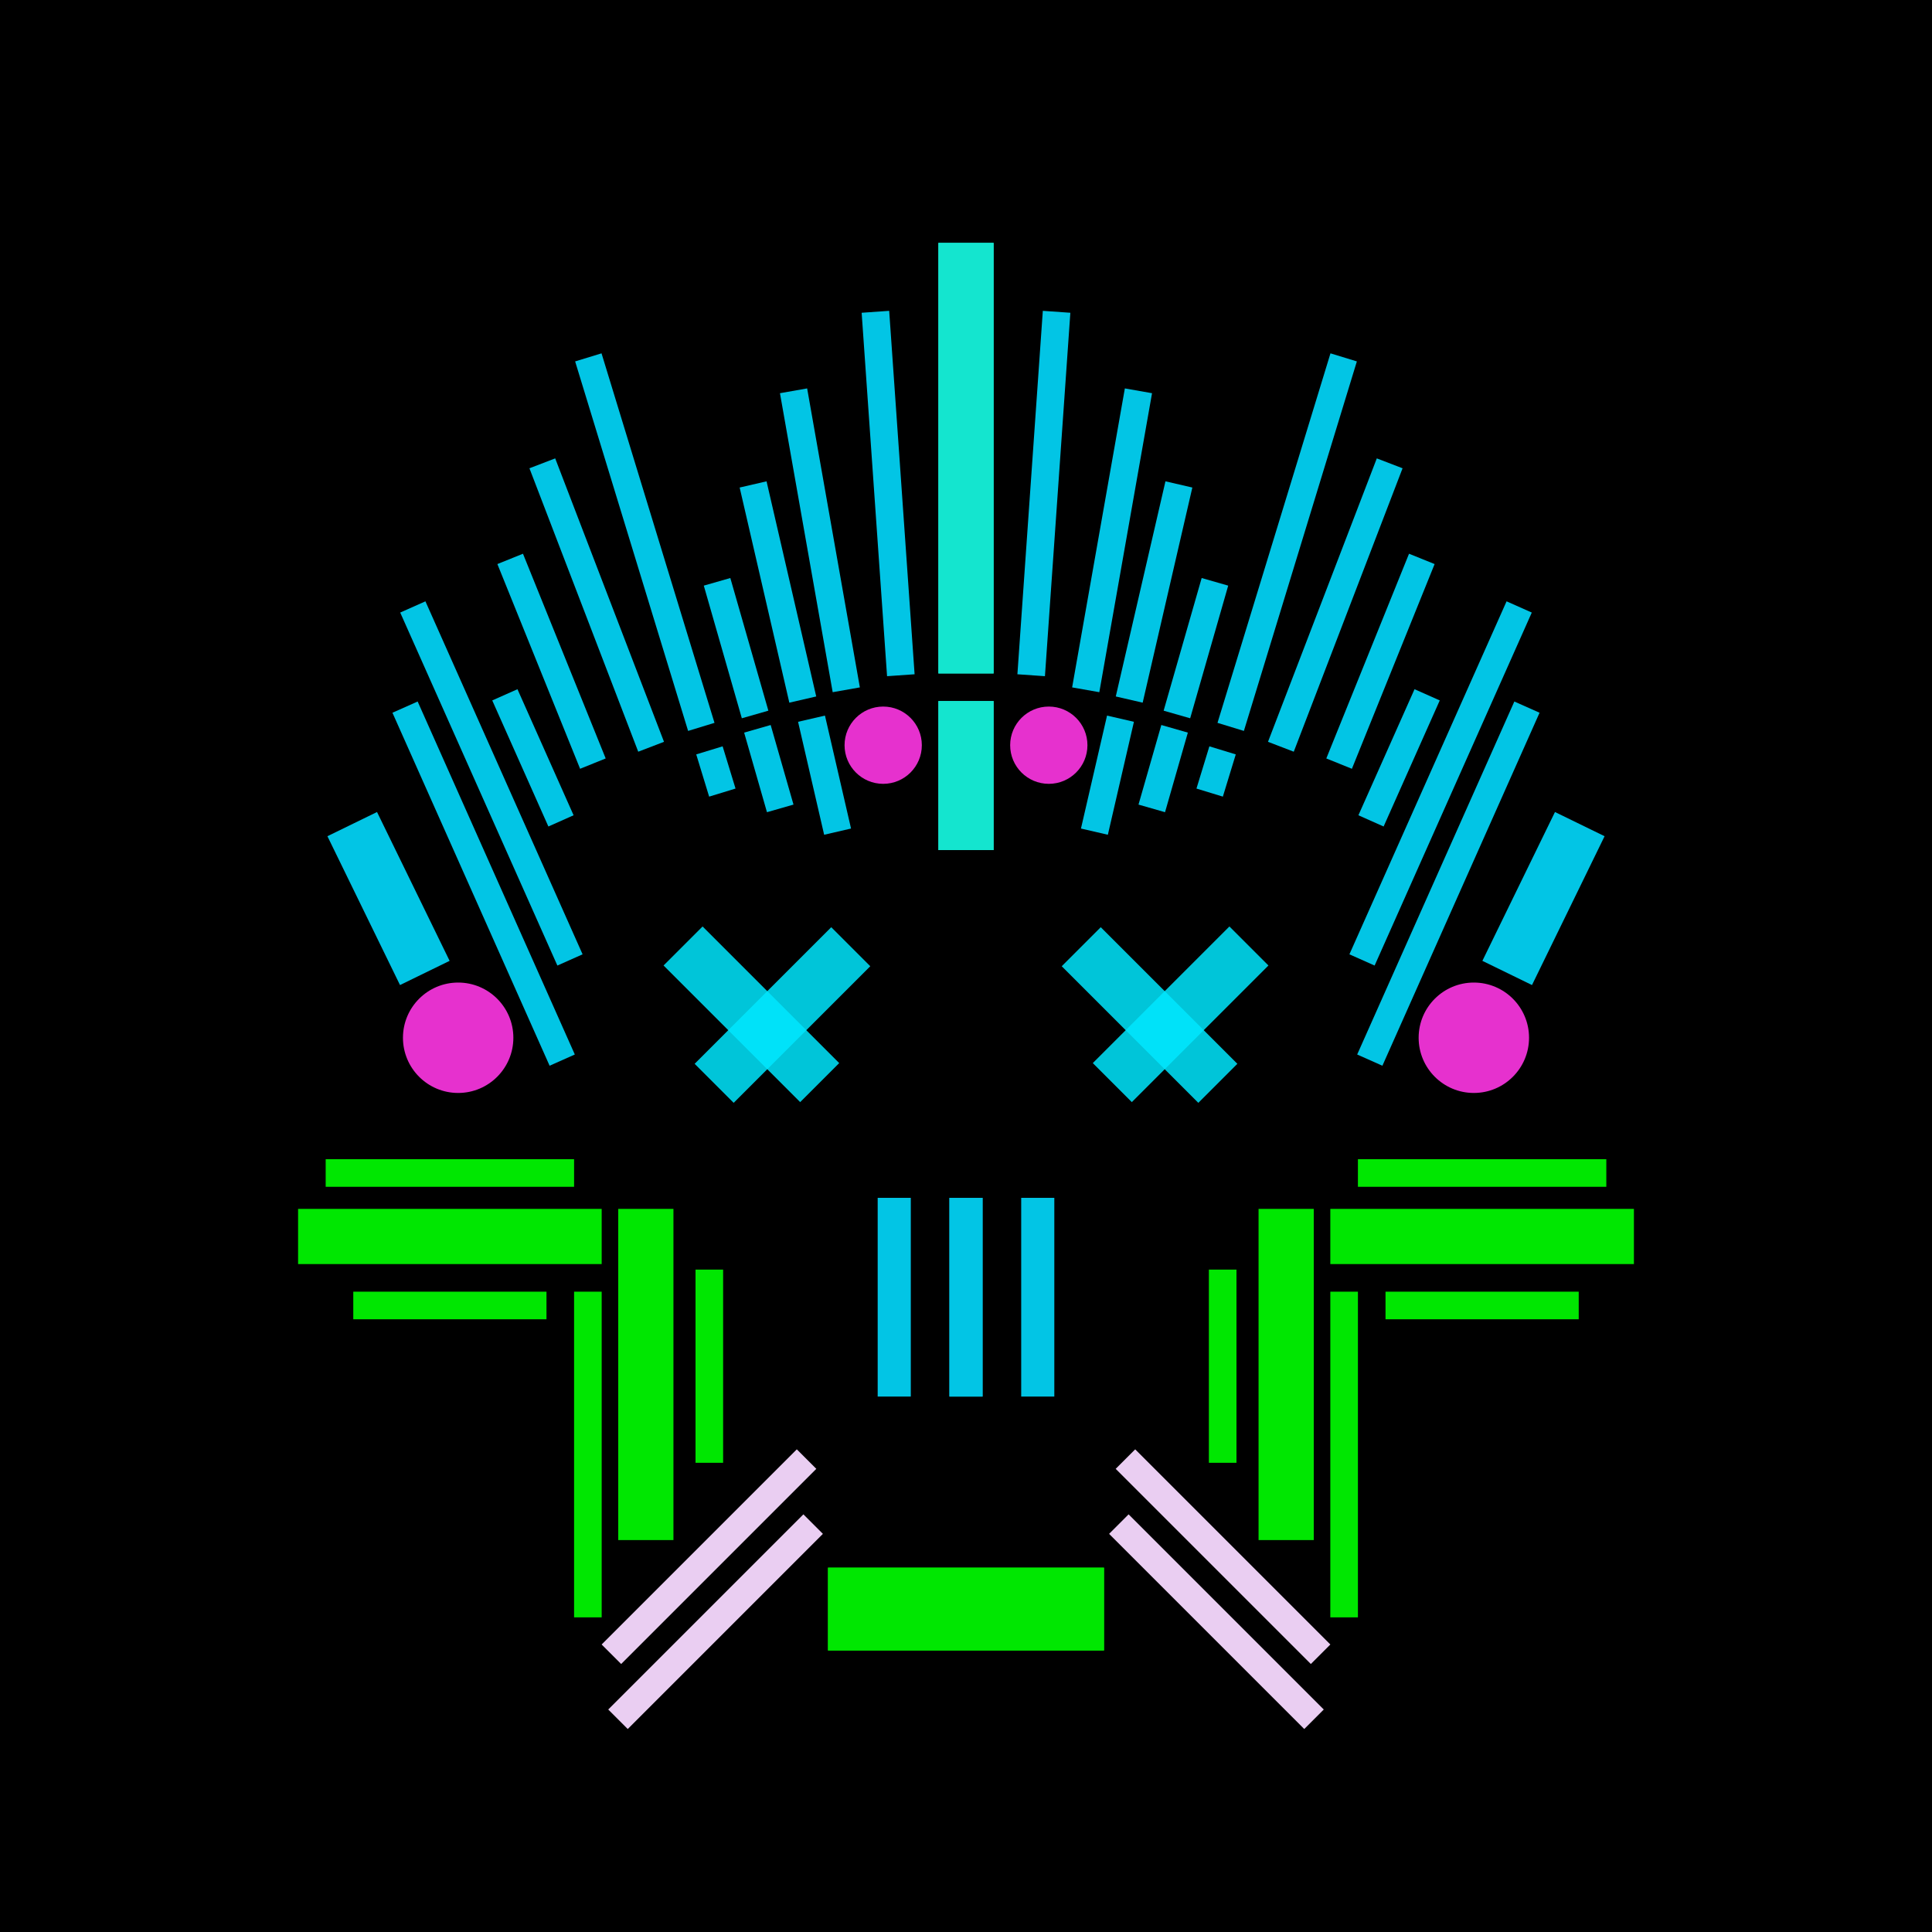 <svg xmlns='http://www.w3.org/2000/svg' preserveAspectRatio='xMinYMin meet' viewBox='0 0 350 350'> <filter id='neon' y='-2' x='-1' width='350' height='350'><feDropShadow flood-color='#3f285e' dx='0' dy='5' flood-opacity='1' stdDeviation='2' result='shadow'/><feOffset in='StrokePaint' dx='0' dy='2' result='offStrPnt'/><feFlood flood-color='#E0F2F3' flood-opacity='0.2' result='flood1' /><feOffset in='SourceGraphic' dx='0' dy='-1' result='offFlood'/><feOffset in='SourceGraphic' dx='0' dy='3' result='offShadow'/><feComposite in='flood1' in2='offFlood' operator='in'  result='cmpFlood' /><feComposite in='shadow' in2='offShadow' operator='in'  result='cmpSha' /><feGaussianBlur in='offStrPnt' stdDeviation='3.5' result='bStrokeP'/><feGaussianBlur in='cmpFlood' stdDeviation='0.8' result='bFlood'/><feGaussianBlur in='cmpSha' stdDeviation='0.4' result='bShadow'/><feMerge><feMergeNode in='bStrokeP'/><feMergeNode in='SourceGraphic'/><feMergeNode in='bFlood'/><feMergeNode in='bshadow'/></feMerge></filter><rect width='100%'  height='100%' fill='#000000'/> <g filter='url(#neon)' ><rect x='150' y= '280' width='50 ' height=  '15 '  fill= '#00e701' /><rect x='54 ' y= '215' width='55 ' height=  '10 '  fill= '#00e701' /><rect x='59 ' y= '206' width='45 ' height=  '5  '  fill= '#00e701' /><rect x='64 ' y= '230' width='35 ' height=  '5  '  fill= '#00e701' /><rect x='112' y= '215' width='10 ' height=  '60 '  fill= '#00e701' /><rect x='126' y= '226' width='5  ' height=  '35 '  fill= '#00e701' /><rect x='104' y= '230' width='5  ' height=  '59 '  fill= '#00e701' /><rect x='104' y= '275' width='50 ' height=  '5  '  fill= '#EACEF2' transform = '  translate( -159   , 173 ) rotate ( -45)'  /><rect x='105' y= '287' width='50 ' height=  '5  '  fill= '#EACEF2' transform = '  translate( -167   , 177 ) rotate ( -45)'  /><rect x='150' y= '280' width='50 ' height=  '15 '  fill= '#00e701' transform= 'scale(-1,1) translate(-350,0)'/><rect x='54 ' y= '215' width='55 ' height=  '10 '  fill= '#00e701' transform= 'scale(-1,1) translate(-350,0)'/><rect x='59 ' y= '206' width='45 ' height=  '5  '  fill= '#00e701' transform= 'scale(-1,1) translate(-350,0)'/><rect x='64 ' y= '230' width='35 ' height=  '5  '  fill= '#00e701' transform= 'scale(-1,1) translate(-350,0)'/><rect x='112' y= '215' width='10 ' height=  '60 '  fill= '#00e701' transform= 'scale(-1,1) translate(-350,0)'/><rect x='126' y= '226' width='5  ' height=  '35 '  fill= '#00e701' transform= 'scale(-1,1) translate(-350,0)'/><rect x='104' y= '230' width='5  ' height=  '59 '  fill= '#00e701' transform= 'scale(-1,1) translate(-350,0)'/><rect x='104' y= '275' width='50 ' height=  '5  '  fill= '#EACEF2' transform = ' scale(-1,1)  translate(-350,0) translate( -159   , 173 ) rotate ( -45)'  /><rect x='105' y= '287' width='50 ' height=  '5  '  fill= '#EACEF2' transform = ' scale(-1,1)  translate(-350,0) translate( -167   , 177 ) rotate ( -45)'  /><rect x='170' y= '40 ' width='10 ' height=  '78 '  fill= '#14e5cf' /><rect x='170' y= '123' width='10 ' height=  '27 '  fill= '#14e5cf' /><rect x='147' y= '66 ' width='5  ' height=  '55 '  fill= '#02C5E5' transform = '  translate( 312 , 160 ) rotate ( 170)'  /><rect x='158' y= '53 ' width='5  ' height=  '66 '  fill= '#02C5E5' transform = '  translate( 327 , 160 ) rotate ( 176)'  /><rect x='138' y= '83 ' width='5  ' height=  '40 '  fill= '#02C5E5' transform = '  translate( 301 , 172 ) rotate ( 167)'  /><rect x='146' y= '127' width='5  ' height=  '21 '  fill= '#02C5E5' transform = '  translate( 325 , 237 ) rotate ( 167)'  /><rect x='130' y= '101' width='5  ' height=  '25 '  fill= '#02C5E5' transform = '  translate( 292 , 186 ) rotate ( 164)'  /><rect x='137' y= '129' width='5  ' height=  '15 '  fill= '#02C5E5' transform = '  translate( 311 , 228 ) rotate ( 164)'  /><rect x='114' y= '60 ' width='5  ' height=  '70 '  fill= '#02C5E5' transform = '  translate( 256 , 151 ) rotate ( 163)'  /><rect x='127' y= '131' width='5  ' height=  '8  '  fill= '#02C5E5' transform = '  translate( 293 , 227 ) rotate ( 163)'  /><rect x='97 ' y= '97 ' width='5  ' height=  '40 '  fill= '#02C5E5' transform = '  translate( 236 , 187 ) rotate ( 158)'  /><rect x='94 ' y= '121' width='5  ' height=  '25 '  fill= '#02C5E5' transform = '  translate( 239 , 216 ) rotate ( 156)'  /><rect x='86 ' y= '103' width='5  ' height=  '70 '  fill= '#02C5E5' transform = '  translate( 226 , 228 ) rotate ( 156)'  /><rect x='85 ' y= '121' width='5  ' height=  '70 '  fill= '#02C5E5' transform = '  translate( 231 , 263 ) rotate ( 156)'  /><rect x='65 ' y= '144' width='10 ' height=  '30 '  fill= '#02C5E5' transform = '  translate( 203 , 271 ) rotate ( 154)'  /><rect x='106' y= '78 ' width='5  ' height=  '55 '  fill= '#02C5E5' transform = '  translate( -31 , 46  ) rotate ( -21)'  /><circle cx='83 ' cy='184' r ='10 '  fill= '#e631ce' /><circle cx='160' cy='131' r ='7  '  fill= '#e631ce' /><rect x='170' y= '40 ' width='10 ' height=  '78 '  fill= '#14e5cf' transform= 'scale(-1,1) translate(-350,0)'/><rect x='170' y= '123' width='10 ' height=  '27 '  fill= '#14e5cf' transform= 'scale(-1,1) translate(-350,0)'/><rect x='147' y= '66 ' width='5  ' height=  '55 '  fill= '#02C5E5' transform = ' scale(-1,1)  translate(-350,0) translate( 312 , 160 ) rotate ( 170)'  /><rect x='158' y= '53 ' width='5  ' height=  '66 '  fill= '#02C5E5' transform = ' scale(-1,1)  translate(-350,0) translate( 327 , 160 ) rotate ( 176)'  /><rect x='138' y= '83 ' width='5  ' height=  '40 '  fill= '#02C5E5' transform = ' scale(-1,1)  translate(-350,0) translate( 301 , 172 ) rotate ( 167)'  /><rect x='146' y= '127' width='5  ' height=  '21 '  fill= '#02C5E5' transform = ' scale(-1,1)  translate(-350,0) translate( 325 , 237 ) rotate ( 167)'  /><rect x='130' y= '101' width='5  ' height=  '25 '  fill= '#02C5E5' transform = ' scale(-1,1)  translate(-350,0) translate( 292 , 186 ) rotate ( 164)'  /><rect x='137' y= '129' width='5  ' height=  '15 '  fill= '#02C5E5' transform = ' scale(-1,1)  translate(-350,0) translate( 311 , 228 ) rotate ( 164)'  /><rect x='114' y= '60 ' width='5  ' height=  '70 '  fill= '#02C5E5' transform = ' scale(-1,1)  translate(-350,0) translate( 256 , 151 ) rotate ( 163)'  /><rect x='127' y= '131' width='5  ' height=  '8  '  fill= '#02C5E5' transform = ' scale(-1,1)  translate(-350,0) translate( 293 , 227 ) rotate ( 163)'  /><rect x='97 ' y= '97 ' width='5  ' height=  '40 '  fill= '#02C5E5' transform = ' scale(-1,1)  translate(-350,0) translate( 236 , 187 ) rotate ( 158)'  /><rect x='94 ' y= '121' width='5  ' height=  '25 '  fill= '#02C5E5' transform = ' scale(-1,1)  translate(-350,0) translate( 239 , 216 ) rotate ( 156)'  /><rect x='86 ' y= '103' width='5  ' height=  '70 '  fill= '#02C5E5' transform = ' scale(-1,1)  translate(-350,0) translate( 226 , 228 ) rotate ( 156)'  /><rect x='85 ' y= '121' width='5  ' height=  '70 '  fill= '#02C5E5' transform = ' scale(-1,1)  translate(-350,0) translate( 231 , 263 ) rotate ( 156)'  /><rect x='65 ' y= '144' width='10 ' height=  '30 '  fill= '#02C5E5' transform = ' scale(-1,1)  translate(-350,0) translate( 203 , 271 ) rotate ( 154)'  /><rect x='106' y= '78 ' width='5  ' height=  '55 '  fill= '#02C5E5' transform = ' scale(-1,1)  translate(-350,0) translate( -31 , 46  ) rotate ( -21)'  /><circle cx='83 ' cy='184' r ='10 '  fill= '#e631ce' transform= 'scale(-1,1) translate(-350,0)'/><circle cx='160' cy='131' r ='7  '  fill= '#e631ce' transform= 'scale(-1,1) translate(-350,0)'/><rect x='172' y= '213' width='6  ' height=  '36 '  fill= '#02C5E5' /><rect x='159' y= '213' width='6  ' height=  '36 '  fill= '#02C5E5' /><rect x='172' y= '213' width='6  ' height=  '36 '  fill= '#02C5E5' transform= 'scale(-1,1) translate(-350,0)'/><rect x='159' y= '213' width='6  ' height=  '36 '  fill= '#02C5E5' transform= 'scale(-1,1) translate(-350,0)'/></g><g fill-opacity='0.85'><rect x='121' y= '176' width='35 ' height=  '10 '  fill= '#00E7FF' filter='url(#neon)'  transform = '  translate( 169 , -45 ) rotate ( 45 )'  /><rect x='121' y= '176' width='35 ' height=  '10 '  fill= '#00E7FF' filter='url(#neon)'  transform = '  translate( -87 , 151 ) rotate ( -45)'  /><rect x='121' y= '176' width='35 ' height=  '10 '  fill= '#00E7FF' filter='url(#neon)'  transform = ' scale(-1,1)  translate(-350,0) translate( 169 , -45 ) rotate ( 45 )'  /><rect x='121' y= '176' width='35 ' height=  '10 '  fill= '#00E7FF' filter='url(#neon)'  transform = ' scale(-1,1)  translate(-350,0) translate( -87 , 151 ) rotate ( -45)'  /></g></svg>